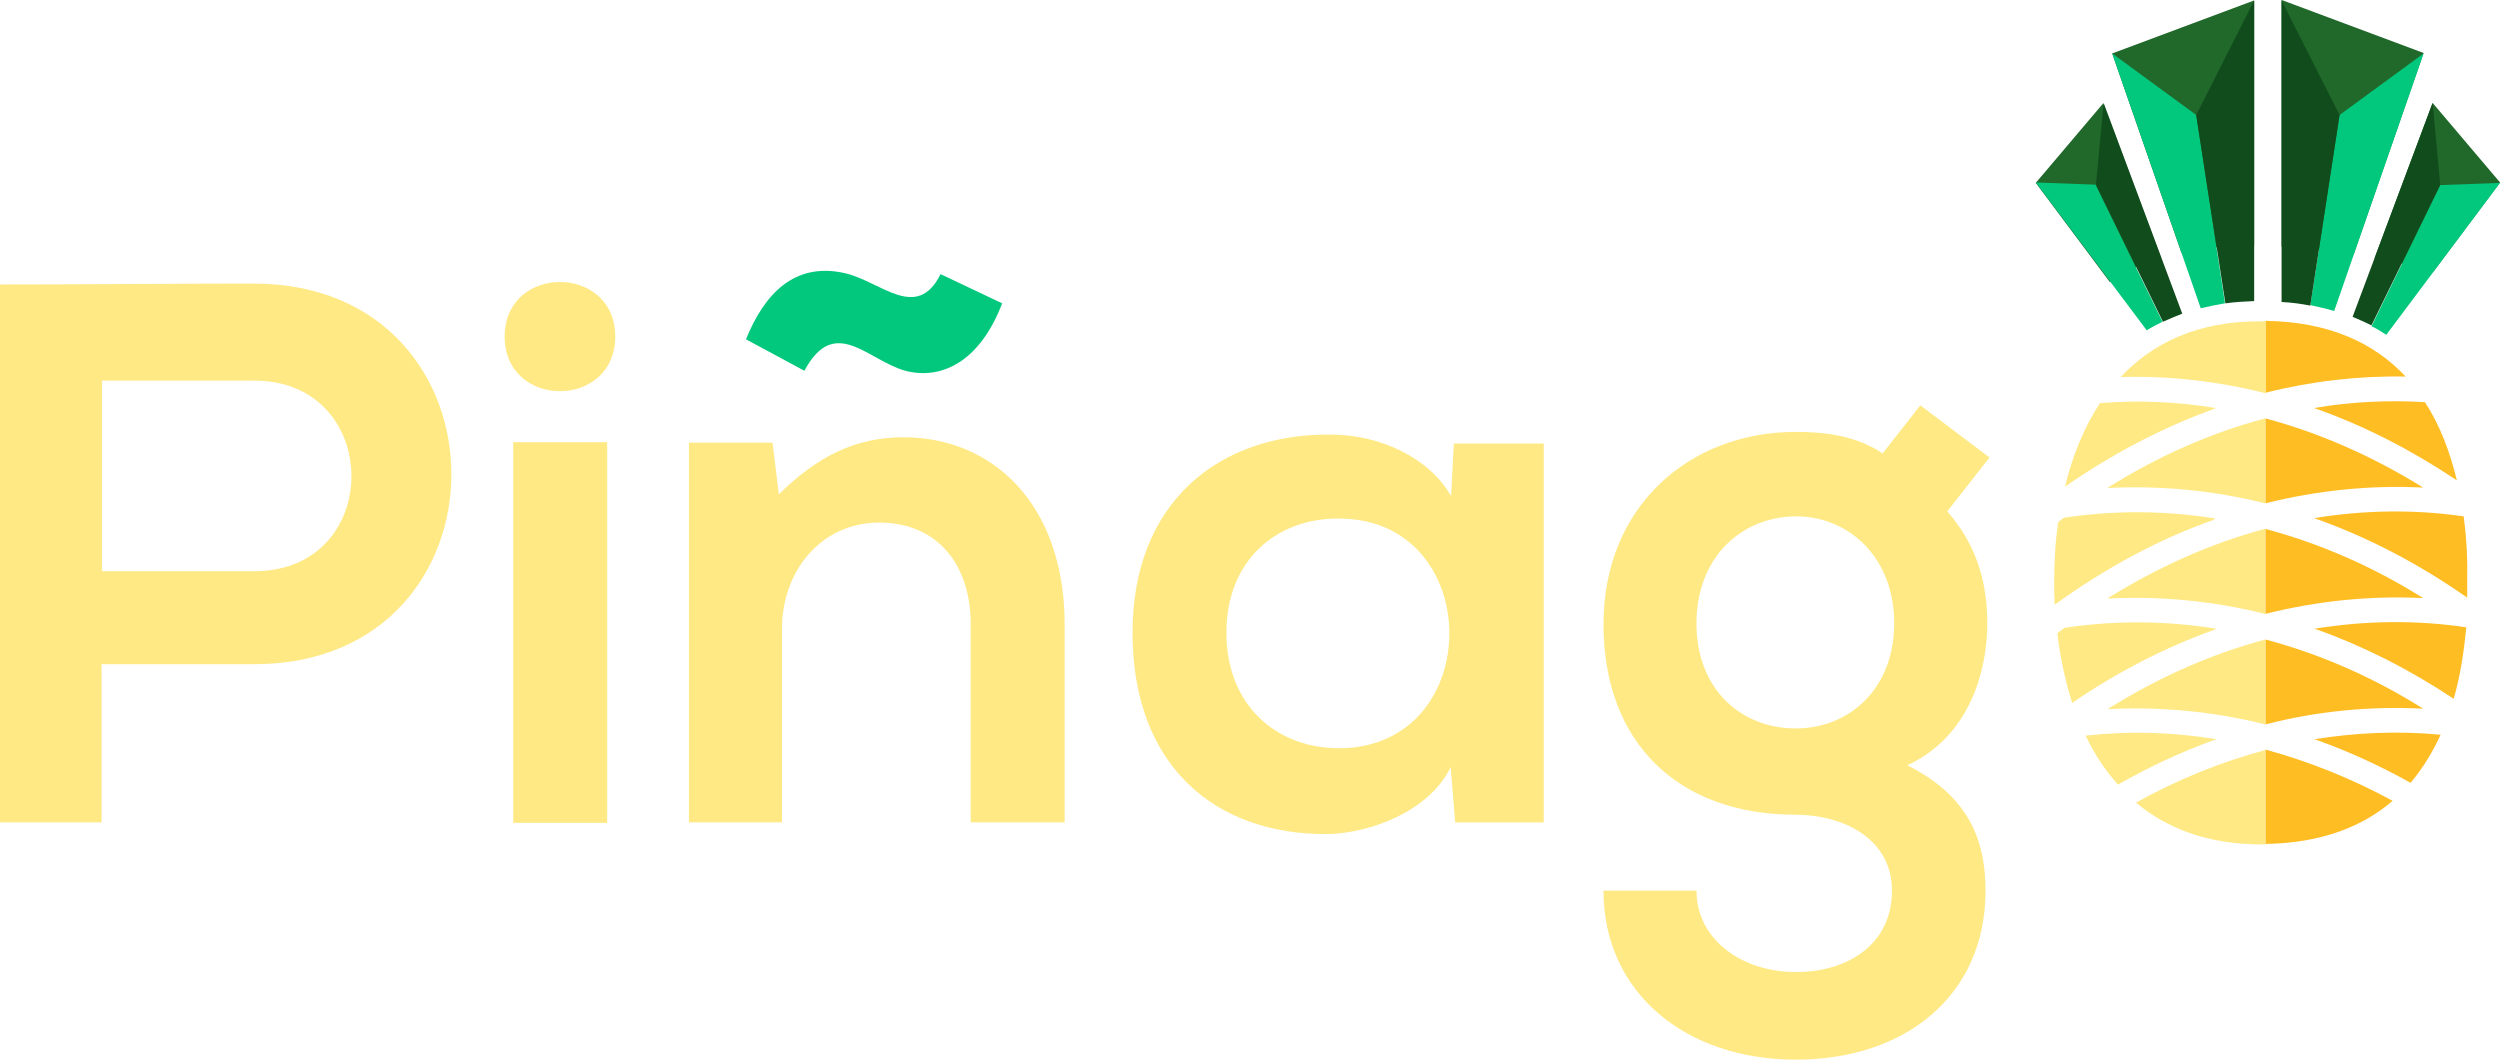<?xml version="1.0" encoding="utf-8"?>
<!-- Generator: Adobe Illustrator 16.0.0, SVG Export Plug-In . SVG Version: 6.00 Build 0)  -->
<!DOCTYPE svg PUBLIC "-//W3C//DTD SVG 1.1//EN" "http://www.w3.org/Graphics/SVG/1.1/DTD/svg11.dtd">
<svg version="1.1" id="Layer_1" xmlns="http://www.w3.org/2000/svg" xmlns:xlink="http://www.w3.org/1999/xlink" x="0px" y="0px"
	 width="70.961px" height="30.078px" viewBox="84.983 61.496 70.961 30.078" enable-background="new 84.983 61.496 70.961 30.078"
	 xml:space="preserve">
<g>
	<g>
		<path fill="#FFE984" d="M92.19,80.349h-4.324v4.489h-2.883V69.57c2.398,0,4.796-0.025,7.194-0.025
			C99.653,69.545,99.678,80.349,92.19,80.349z M87.879,77.709h4.324c3.687,0,3.661-5.409,0-5.409h-4.324V77.709z"/>
		<path fill="#FFE984" d="M102.446,71.05c0,2.066-3.138,2.066-3.138,0S102.446,68.983,102.446,71.05z M99.551,74.048v10.804h2.666
			V74.048H99.551z"/>
		<g>
			<path fill="#02C87D" d="M110.674,72.019c1.021,0.268,2.117-0.242,2.755-1.913l-1.748-0.829c-0.676,1.352-1.684,0.217-2.705-0.025
				c-1.441-0.332-2.296,0.586-2.819,1.875l1.658,0.893C108.671,70.425,109.602,71.714,110.674,72.019z"/>
			<path fill="#FFE984" d="M110.623,73.907c-1.352,0-2.449,0.549-3.533,1.62l-0.179-1.467h-2.373v10.778h2.641v-5.497
				c0-1.633,1.11-3.011,2.755-3.011c1.696,0,2.602,1.237,2.602,2.883v5.625h2.666v-5.65
				C115.189,75.807,113.161,73.907,110.623,73.907z"/>
		</g>
		<path fill="#FFE984" d="M126.249,74.086h2.552v10.753h-2.514l-0.127-1.568c-0.613,1.263-2.297,1.875-3.496,1.9
			c-3.188,0.025-5.535-1.938-5.535-5.715c0-3.712,2.461-5.65,5.612-5.625c1.441,0,2.819,0.676,3.431,1.747L126.249,74.086z
			 M119.794,79.456c0,2.054,1.417,3.278,3.189,3.278c4.185,0,4.185-6.519,0-6.519C121.21,76.203,119.794,77.402,119.794,79.456z"/>
		<path fill="#FFE984" d="M139.49,73.002l1.964,1.479l-1.199,1.53c0.829,0.944,1.136,2.003,1.136,3.189
			c0,1.326-0.498,3.202-2.271,4.018c1.787,0.894,2.221,2.182,2.221,3.56c0,2.972-2.271,4.796-5.384,4.796
			c-3.125,0-5.46-1.9-5.46-4.796h2.641c0,1.391,1.289,2.309,2.819,2.309s2.729-0.829,2.729-2.309s-1.391-2.156-2.729-2.156
			c-3.354,0-5.46-2.054-5.46-5.408s2.449-5.459,5.46-5.459c0.854,0,1.722,0.114,2.462,0.611L139.49,73.002z M133.136,79.188
			c0,1.875,1.264,2.984,2.819,2.984c1.53,0,2.794-1.135,2.794-2.984s-1.264-3.036-2.794-3.036
			C134.412,76.165,133.136,77.313,133.136,79.188z"/>
	</g>
	<g>
		<g>
			<g>
				<g>
					<g>
						<path fill="#21682B" d="M148.966,68.473v-6.965l-4.03,1.505l1.964,5.651C147.564,68.524,148.265,68.473,148.966,68.473z"/>
					</g>
					<g>
						<path fill="#21682B" d="M146.326,68.818l-1.645-4.389l-1.914,2.258l2.105,2.819C145.318,69.187,145.803,68.97,146.326,68.818z
							"/>
					</g>
				</g>
				<g>
					<g>
						<path fill="#21682B" d="M151.007,68.614c0.256,0.038,0.511,0.076,0.778,0.114l1.99-5.728l-4.031-1.505v7.003
							C150.179,68.524,150.613,68.562,151.007,68.614z"/>
					</g>
					<g>
						<path fill="#21682B" d="M154.056,69.2l1.889-2.525l-1.914-2.258l-1.646,4.401C152.933,68.932,153.496,69.048,154.056,69.2z"/>
					</g>
				</g>
			</g>
		</g>
		<g>
			<path fill="#02C87D" d="M147.322,64.761l-2.386-1.748l2.513,7.232c0.229-0.051,0.459-0.102,0.689-0.14L147.322,64.761z"/>
			<path fill="#114C1C" d="M148.966,70.042v-8.533l-1.645,3.253l0.828,5.345C148.406,70.068,148.686,70.055,148.966,70.042z"/>
			<path fill="#02C87D" d="M144.464,66.738l-1.697-0.063l3.15,4.197c0.141-0.09,0.294-0.166,0.447-0.243L144.464,66.738z"/>
			<path fill="#114C1C" d="M146.925,70.399l-2.232-5.982l-0.217,2.321l1.901,3.891C146.542,70.552,146.734,70.476,146.925,70.399z"
				/>
			<path fill="#02C87D" d="M151.238,70.323l2.538-7.31l-2.386,1.748l-0.829,5.396C150.791,70.208,151.021,70.26,151.238,70.323z"/>
			<path fill="#114C1C" d="M151.39,64.761l-1.646-3.253v8.56c0.28,0.013,0.549,0.051,0.816,0.102L151.39,64.761z"/>
			<path fill="#02C87D" d="M152.716,70.999l3.229-4.312l-1.697,0.063l-1.951,4.006C152.437,70.82,152.577,70.91,152.716,70.999z"/>
			<path fill="#114C1C" d="M154.248,66.738l-0.217-2.321l-2.271,6.072c0.179,0.076,0.356,0.152,0.536,0.242L154.248,66.738z"/>
		</g>
		<g>
			<path fill="#FFBD24" d="M153.763,78.473c-1.441-0.905-2.947-1.556-4.478-1.964v2.411
				C150.765,78.551,152.271,78.397,153.763,78.473z"/>
			<path fill="#FFBD24" d="M154.912,76.152c-1.416-0.204-2.832-0.179-4.248,0.051c0.025,0.013,0.051,0.013,0.076,0.026
				c1.467,0.522,2.908,1.275,4.273,2.231c0-0.152,0-0.306,0-0.446C155.026,77.427,155,76.79,154.912,76.152z"/>
			<path fill="#FFBD24" d="M150.675,82.479c0.026,0.013,0.052,0.013,0.077,0.025c0.894,0.319,1.786,0.728,2.653,1.212
				c0.344-0.408,0.625-0.867,0.854-1.365C153.062,82.237,151.863,82.288,150.675,82.479z"/>
			<path fill="#FFBD24" d="M150.675,79.342c0.026,0.013,0.052,0.013,0.077,0.025c1.327,0.472,2.628,1.135,3.878,1.964
				c0.191-0.663,0.293-1.352,0.357-2.028C153.546,79.086,152.105,79.112,150.675,79.342z"/>
			<path fill="#FFBD24" d="M150.664,73.078c0.025,0.013,0.051,0.013,0.076,0.025c1.365,0.485,2.704,1.174,3.98,2.028
				c-0.191-0.791-0.473-1.556-0.906-2.22C152.768,72.848,151.709,72.899,150.664,73.078z"/>
			<path fill="#FFBD24" d="M153.265,72.185c-0.867-0.932-2.143-1.557-3.979-1.582v2.041
				C150.599,72.313,151.939,72.16,153.265,72.185z"/>
			<path fill="#FFBD24" d="M149.286,82.772L149.286,82.772v2.679c1.595-0.025,2.769-0.497,3.61-1.225
				C151.722,83.589,150.51,83.104,149.286,82.772z"/>
			<path fill="#FFBD24" d="M149.286,82.058c1.479-0.383,2.997-0.523,4.478-0.446c-1.441-0.906-2.947-1.557-4.478-1.965V82.058
				L149.286,82.058z"/>
			<path fill="#FFBD24" d="M153.763,75.336c-1.441-0.893-2.947-1.556-4.478-1.964v2.41C150.765,75.413,152.271,75.26,153.763,75.336
				z"/>
			<path fill="#FFE984" d="M144.795,78.486c1.493-0.076,2.997,0.064,4.478,0.435l0,0V76.51c0,0,0,0-0.013,0
				C147.742,76.918,146.25,77.581,144.795,78.486z"/>
			<path fill="#FFE984" d="M147.895,79.342c-1.429-0.229-2.87-0.243-4.312-0.025c-0.063,0.051-0.141,0.102-0.203,0.152
				c0.076,0.663,0.217,1.327,0.42,1.978c1.289-0.88,2.628-1.569,4.006-2.066C147.844,79.367,147.87,79.354,147.895,79.342z"/>
			<path fill="#FFE984" d="M147.882,76.216c-1.429-0.229-2.87-0.242-4.312-0.025c-0.051,0.039-0.114,0.077-0.165,0.128
				c-0.09,0.587-0.115,1.174-0.115,1.734c0,0.204,0,0.396,0.013,0.6h0.013c1.429-1.033,2.934-1.85,4.49-2.397
				C147.832,76.229,147.857,76.216,147.882,76.216z"/>
			<path fill="#FFE984" d="M147.895,82.479c-1.237-0.204-2.475-0.242-3.712-0.103c0.242,0.511,0.549,0.982,0.918,1.391
				c0.894-0.51,1.799-0.931,2.718-1.263C147.844,82.505,147.87,82.492,147.895,82.479z"/>
			<path fill="#FFE984" d="M145.178,72.198c1.364-0.038,2.743,0.115,4.107,0.459h0.013v-2.041c-0.038,0-0.09,0-0.127,0
				C147.359,70.603,146.072,71.241,145.178,72.198z"/>
			<path fill="#FFE984" d="M145.612,84.278c0.868,0.727,2.028,1.186,3.56,1.186c0.037,0,0.076,0,0.114,0v-2.679
				C148.036,83.117,146.811,83.614,145.612,84.278z"/>
			<path fill="#FFE984" d="M144.808,81.625c1.492-0.077,2.998,0.063,4.478,0.434v-2.411l0,0
				C147.755,80.055,146.25,80.719,144.808,81.625z"/>
			<path fill="#FFE984" d="M144.795,75.348c1.493-0.076,2.997,0.064,4.478,0.434c0,0,0,0,0.013,0v-2.41h-0.013
				C147.742,73.78,146.237,74.443,144.795,75.348z"/>
			<path fill="#FFE984" d="M147.882,73.078c-1.084-0.179-2.193-0.229-3.291-0.14c-0.472,0.714-0.791,1.53-0.994,2.372
				c1.339-0.931,2.754-1.671,4.195-2.194C147.832,73.091,147.857,73.091,147.882,73.078z"/>
		</g>
	</g>
</g>
</svg>
